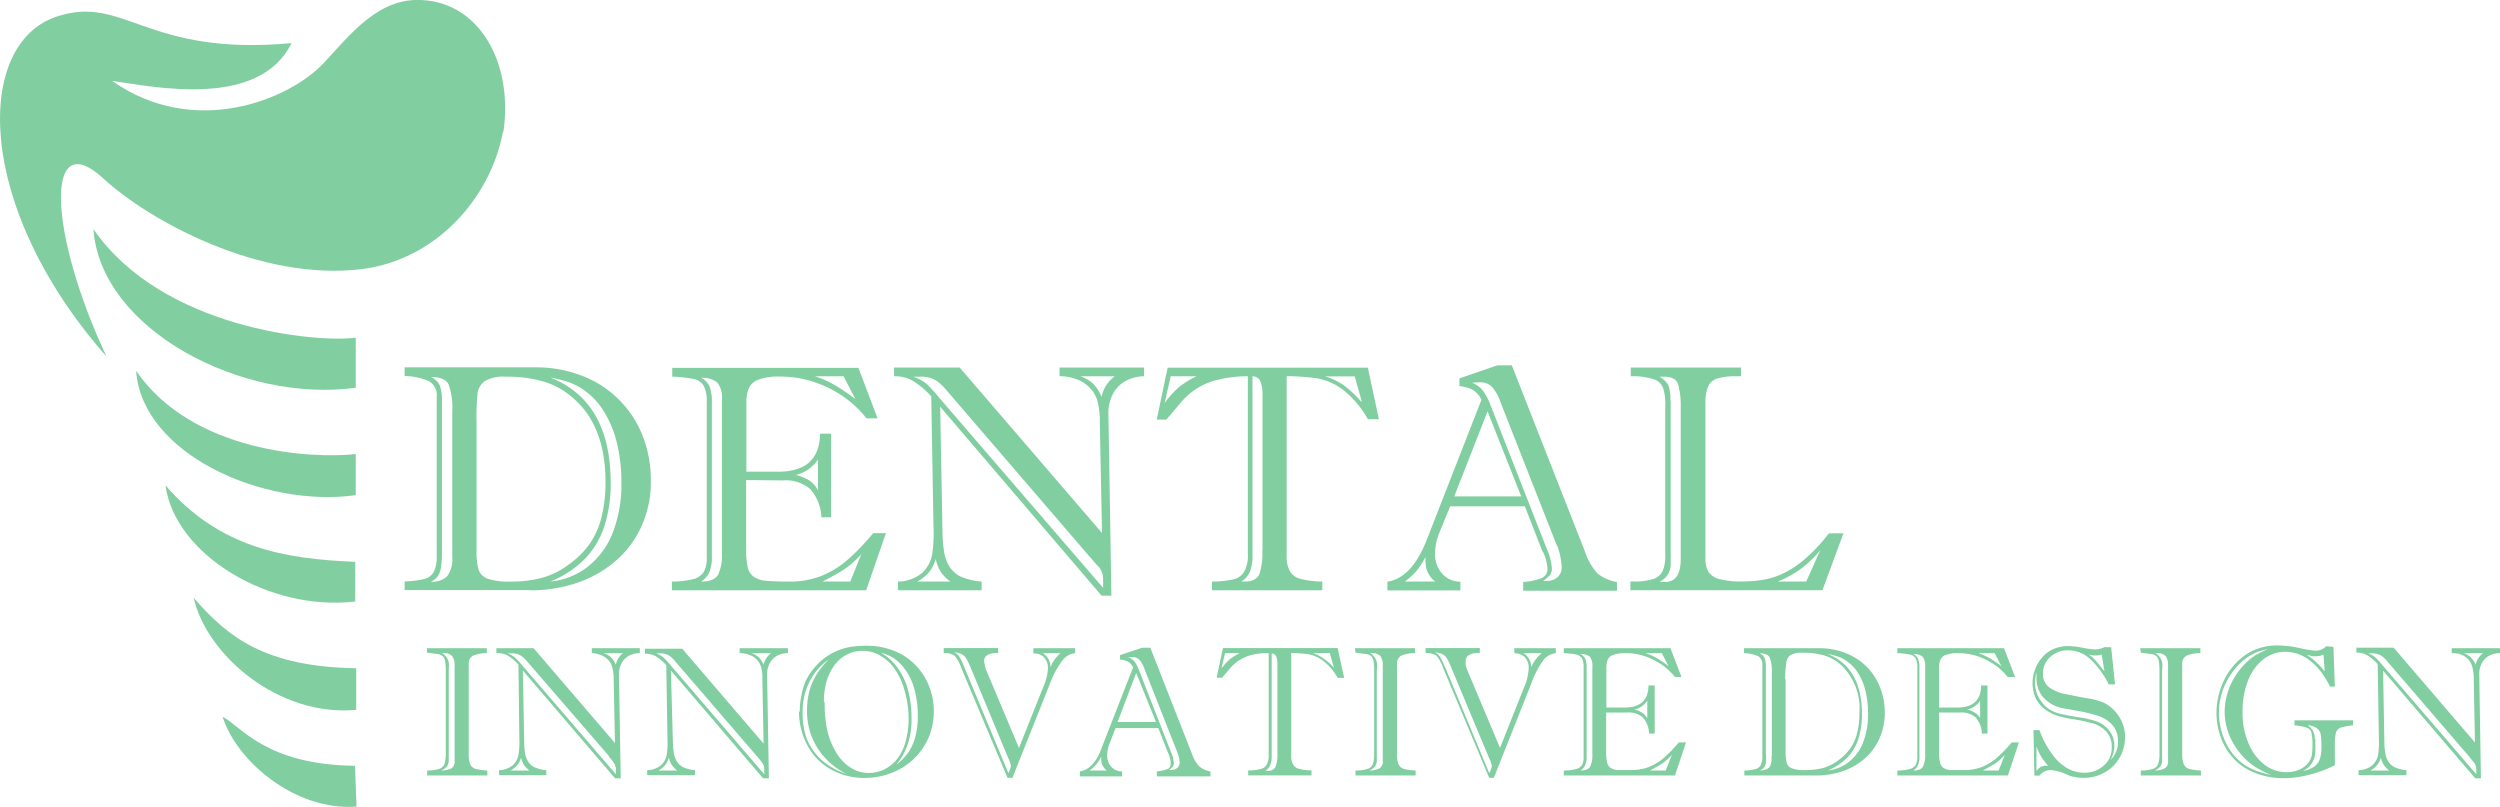<?xml version="1.0" encoding="UTF-8"?> <svg xmlns="http://www.w3.org/2000/svg" viewBox="0 0 226.63 73.15"> <defs> <style>.cls-1,.cls-2{fill:#81cea1;}.cls-1{fill-rule:evenodd;}</style> </defs> <g id="Слой_2" data-name="Слой 2"> <g id="Слой_1-2" data-name="Слой 1"> <path class="cls-1" d="M32.25,44.89V41.16c-3.84.44-14.79-.09-19.91-7.54.52,7.51,11.5,12.43,19.9,11.27"></path> <path class="cls-1" d="M32.2,54.54l0-3.61C25.83,50.67,19.94,49.7,15,44c.86,6.29,9.39,11.44,17.17,10.53"></path> <path class="cls-1" d="M32.29,64.35l0-3.77c-8.21-.14-11.6-2.76-14.74-6.4C18.76,59.44,25.29,65,32.29,64.35"></path> <path class="cls-1" d="M32.32,73.12l-.14-3.7c-8.14-.09-10.32-3.61-12-4.44,1.26,4,6.56,8.57,12.18,8.14"></path> <path class="cls-1" d="M45.6,11.93c-1.19,6.29-6.3,11.65-12.77,12.46C23.58,25.54,13.51,20,9.37,16.18c-5.34-4.91-5,4.89.29,16.15-12-13.61-12-28.41-4.48-30.84,6.12-2,8.05,3.64,21.25,2.42-2.94,5.94-12.31,4-16.27,3.42,7.5,5.28,16.11,1.67,19.17-1.6,2.46-2.63,5-6,9-5.72,5.15.31,8.19,5.67,7.31,11.92"></path> <path class="cls-1" d="M32.25,35.15V30.61c-3.46.48-17.55-.78-23.78-9.84C9.11,29.91,22,36.56,32.25,35.15"></path> <path class="cls-2" d="M49.88,52.72a6.52,6.52,0,0,0,3.29-1.26,7.24,7.24,0,0,0,2.31-3,12,12,0,0,0,.85-4.72,15,15,0,0,0-.41-3.61,9.55,9.55,0,0,0-1.19-2.85,6.31,6.31,0,0,0-1.92-2,5.28,5.28,0,0,0-1.37-.67,14.21,14.21,0,0,0-1.56-.39q5.48,2.16,5.48,9.56a12.52,12.52,0,0,1-.58,3.94,7.8,7.8,0,0,1-1.81,3,9.38,9.38,0,0,1-3.09,2M43.2,38.24V49.79a6.63,6.63,0,0,0,.17,1.81,1.33,1.33,0,0,0,.81.85,5.86,5.86,0,0,0,2.09.27,10.81,10.81,0,0,0,2.79-.32,7,7,0,0,0,2.35-1.12,8.15,8.15,0,0,0,2.06-2,7.36,7.36,0,0,0,1.08-2.49,13,13,0,0,0,.34-3.11q0-5.12-3-7.65a7.07,7.07,0,0,0-2.64-1.45,11.81,11.81,0,0,0-3.4-.43,3.33,3.33,0,0,0-1.9.4,1.62,1.62,0,0,0-.66,1.12A22,22,0,0,0,43.2,38.24ZM41,50.49V37.27a6.33,6.33,0,0,0-.32-2.39c-.21-.47-.75-.7-1.62-.71a1.62,1.62,0,0,1,.81.78,3.89,3.89,0,0,1,.19,1.42V50.13a8,8,0,0,1-.1,1.39,1.8,1.8,0,0,1-.3.76,1.51,1.51,0,0,1-.6.44,1.86,1.86,0,0,0,1.51-.52A2.68,2.68,0,0,0,41,50.49Zm7,3H36.68v-.79a7.88,7.88,0,0,0,1.81-.22,1.33,1.33,0,0,0,.85-.67,3.14,3.14,0,0,0,.25-1.42V36a1.49,1.49,0,0,0-.69-1.44,5.72,5.72,0,0,0-2.22-.47v-.79H48.51a11.46,11.46,0,0,1,4.24.76,9.54,9.54,0,0,1,5.49,5.41A10.89,10.89,0,0,1,59,43.55a9.79,9.79,0,0,1-.78,4A9,9,0,0,1,56,50.68a10.39,10.39,0,0,1-3.5,2.09A12.87,12.87,0,0,1,48,53.51Z"></path> <path class="cls-2" d="M64.53,36.54V50.38a3.65,3.65,0,0,1-.24,1.53,2.09,2.09,0,0,1-.73.81c.79,0,1.3-.21,1.54-.62a4.18,4.18,0,0,0,.34-2V36.28a2.21,2.21,0,0,0-.41-1.6,2.18,2.18,0,0,0-1.47-.43,1.71,1.71,0,0,1,.76.77,4,4,0,0,1,.21,1.52m11.94-2.43H73.88a9.25,9.25,0,0,1,1.9.86,19.81,19.81,0,0,1,1.76,1.2ZM74.15,44.45v-2.8a3.29,3.29,0,0,1-2,1.4,4.57,4.57,0,0,1,1.24.52A2.35,2.35,0,0,1,74.15,44.45Zm2.93,8.27,1-2.49a8.5,8.5,0,0,1-1.53,1.37c-.46.3-1.11.67-2,1.12Zm-9.44-9.2v6.3a6.72,6.72,0,0,0,.15,1.62,1.44,1.44,0,0,0,.56.86,2.26,2.26,0,0,0,1.14.35c.51.05,1.19.07,2.06.07a7.79,7.79,0,0,0,2.82-.48,8.26,8.26,0,0,0,2.37-1.41,20.94,20.94,0,0,0,2.42-2.5h1.15l-1.79,5.18H60.91v-.79a8,8,0,0,0,1.93-.22,1.6,1.6,0,0,0,.95-.64,2.51,2.51,0,0,0,.28-1.28V36.43A3.11,3.11,0,0,0,63.81,35a1.36,1.36,0,0,0-.87-.63,12.28,12.28,0,0,0-2-.23v-.79H77.82l1.73,4.57h-1a9.74,9.74,0,0,0-2-1.9,10.33,10.33,0,0,0-2.67-1.36,9.3,9.3,0,0,0-3.13-.52,5.18,5.18,0,0,0-2,.28,1.48,1.48,0,0,0-.87.78,3.4,3.4,0,0,0-.22,1.31v6.25h2.87c2.52,0,3.78-1.15,3.81-3.45h1v7.58h-.88a4.06,4.06,0,0,0-1-2.54,3.37,3.37,0,0,0-2.47-.8Z"></path> <path class="cls-2" d="M83.16,52.72h3a3.55,3.55,0,0,1-.89-.9,3.94,3.94,0,0,1-.45-1.16,3.2,3.2,0,0,1-.57,1.17,3.62,3.62,0,0,1-1.1.89m15.65-2.23-12.9-15a5.18,5.18,0,0,0-.94-.93,2.6,2.6,0,0,0-1.55-.41h-.65A3.51,3.51,0,0,1,84,34.8a15.56,15.56,0,0,1,1.24,1.37L100,53.29l0-.82a2.19,2.19,0,0,0-.1-.58,2.48,2.48,0,0,0-.27-.48C99.42,51.22,99.17,50.91,98.81,50.49Zm2.25-16.38H97.93a3.19,3.19,0,0,1,1.16.67A3.5,3.5,0,0,1,99.86,36,3,3,0,0,1,101.06,34.11Zm-5,0v-.79h7.66v.79a3.6,3.6,0,0,0-1.68.43,2.86,2.86,0,0,0-1.14,1.17,3.75,3.75,0,0,0-.41,1.83L100.75,54h-.89L85.23,36.87l.21,11.49a12.13,12.13,0,0,0,.17,1.81,3.42,3.42,0,0,0,.52,1.28,2.48,2.48,0,0,0,1.06.86,5.5,5.5,0,0,0,1.8.41v.79H81.4v-.79a3.47,3.47,0,0,0,2.21-.8,3,3,0,0,0,.9-1.71,13.28,13.28,0,0,0,.11-2.57l-.2-11.71a7.85,7.85,0,0,0-1.59-1.36,3.17,3.17,0,0,0-1.6-.46h-.18v-.79H87l12.9,15-.2-10.06a7,7,0,0,0-.24-2A2.86,2.86,0,0,0,98.63,35a3,3,0,0,0-1.16-.66A3.91,3.91,0,0,0,96.05,34.11Z"></path> <path class="cls-2" d="M108.45,34.11h-2.32l-.56,2.43a9.68,9.68,0,0,1,1.27-1.42,8.27,8.27,0,0,1,1.61-1m6,15.77V35.81a3.21,3.21,0,0,0-.19-1.24.8.8,0,0,0-.72-.46V50.38a3.86,3.86,0,0,1-.22,1.41,2,2,0,0,1-.79.93h.31q1,0,1.32-.66A5.93,5.93,0,0,0,114.43,49.88Zm9-13.48-.64-2.29h-2.7a5.83,5.83,0,0,1,1.82.89A11.16,11.16,0,0,1,123.39,36.4Zm-17.6-3.08H124L125,38h-1a8.86,8.86,0,0,0-2.3-2.7,5.52,5.52,0,0,0-2.27-1,21.25,21.25,0,0,0-2.79-.2V50.38a2.73,2.73,0,0,0,.31,1.43,1.53,1.53,0,0,0,1,.68,8.64,8.64,0,0,0,1.92.23v.79h-10v-.79a9.48,9.48,0,0,0,1.91-.19,1.59,1.59,0,0,0,1-.69,3,3,0,0,0,.34-1.63V34.11a11.12,11.12,0,0,0-2.69.31,6.14,6.14,0,0,0-3.2,1.86c-.34.38-.84,1-1.5,1.76h-.87Z"></path> <path class="cls-2" d="M127.38,52.72h2.74a2.16,2.16,0,0,1-.89-1.76,2.83,2.83,0,0,1,0-.47,9.25,9.25,0,0,1-.78,1.22,5.8,5.8,0,0,1-1.1,1m13.78-3.26-5.11-13a4,4,0,0,0-.77-1.38,1.44,1.44,0,0,0-1.1-.41,4,4,0,0,0-.68.05,2.26,2.26,0,0,1,1,.76,5.66,5.66,0,0,1,.67,1.31l5.07,12.95a5.19,5.19,0,0,1,.47,1.79,1,1,0,0,1-.16.6,4.54,4.54,0,0,1-.62.54h.31a1.43,1.43,0,0,0,1-.35,1.17,1.17,0,0,0,.36-.85A6.27,6.27,0,0,0,141.16,49.46ZM131.83,45h6.07l-3.05-7.71Zm8,5-1.6-4.1h-6.77l-1,2.44a5.1,5.1,0,0,0-.37,1.93,2.55,2.55,0,0,0,.61,1.69,2.17,2.17,0,0,0,1.69.77v.79h-6.62v-.79q2.22-.33,3.58-3.82l4.95-12.68a2.32,2.32,0,0,0-.82-.91A3.69,3.69,0,0,0,132.3,35v-.7l3.44-1.18h1.31L143.68,50A5.49,5.49,0,0,0,144.83,52a3.81,3.81,0,0,0,1.75.76v.79h-8.5v-.79a6.15,6.15,0,0,0,1.65-.34.89.89,0,0,0,.55-.89A3.9,3.9,0,0,0,139.86,50Z"></path> <path class="cls-2" d="M161.12,52.72h2.62L165,49.9a10.8,10.8,0,0,1-1.74,1.66,9.66,9.66,0,0,1-2.11,1.16m-9.7-16.41V51a1.89,1.89,0,0,1-.26,1.09,2,2,0,0,1-.77.67l.25,0,.24,0c1,0,1.45-.7,1.45-2.09V37a7.58,7.58,0,0,0-.23-2.15c-.14-.47-.57-.7-1.28-.7h-.43a2,2,0,0,1,.81.74A3.48,3.48,0,0,1,151.42,36.31Zm-3.62-2.2v-.79h10v.79h-.45a5.66,5.66,0,0,0-1.7.2,1.32,1.32,0,0,0-.84.74,3.79,3.79,0,0,0-.24,1.52v14a2.46,2.46,0,0,0,.27,1.26,1.7,1.7,0,0,0,1,.67,7.78,7.78,0,0,0,2.06.21,11.08,11.08,0,0,0,2.07-.18,6.86,6.86,0,0,0,1.87-.66,8.92,8.92,0,0,0,1.92-1.35,15.31,15.31,0,0,0,2-2.17h1.32l-1.9,5.15H147.8v-.79H148a5.65,5.65,0,0,0,1.9-.23,1.43,1.43,0,0,0,.84-.75,3.61,3.61,0,0,0,.22-1.42V36.79a4.77,4.77,0,0,0-.2-1.62,1.32,1.32,0,0,0-.87-.8A6.25,6.25,0,0,0,147.8,34.11Z"></path> <path class="cls-2" d="M40.68,60.7v8.14a1,1,0,0,1-.15.62,1.6,1.6,0,0,1-.51.39,2.09,2.09,0,0,0,.87-.18.7.7,0,0,0,.32-.69V60.3a1.28,1.28,0,0,0-.23-.84,1.09,1.09,0,0,0-.91-.25,1.26,1.26,0,0,1,.62,1.24v.12s0,.08,0,.13m-2-1.94h5.44v.45a3.33,3.33,0,0,0-1.19.2.77.77,0,0,0-.45.74q0,.35,0,.54a1,1,0,0,1,0,.18v7.54a2.32,2.32,0,0,0,.1.77.82.82,0,0,0,.29.41,1.06,1.06,0,0,0,.44.16,6.15,6.15,0,0,0,.86.1v.45H38.72v-.45a3.66,3.66,0,0,0,1.1-.15.81.81,0,0,0,.48-.46,3.39,3.39,0,0,0,.11-1V60.93a5.52,5.52,0,0,0-.06-1,.8.8,0,0,0-.23-.46,1.06,1.06,0,0,0-.47-.19c-.19,0-.5-.07-.93-.11Z"></path> <path class="cls-2" d="M46.24,69.85H48a2,2,0,0,1-.51-.52,2.12,2.12,0,0,1-.25-.66,1.83,1.83,0,0,1-.33.67,2.07,2.07,0,0,1-.63.51m8.95-1.28L47.82,60a3.07,3.07,0,0,0-.55-.53,1.42,1.42,0,0,0-.88-.24H46a2.07,2.07,0,0,1,.71.4,8.05,8.05,0,0,1,.71.78l8.41,9.78c0-.16,0-.31,0-.46a1.16,1.16,0,0,0-.06-.34,1.29,1.29,0,0,0-.15-.27C55.54,69,55.4,68.81,55.19,68.57Zm1.29-9.36h-1.8a1.81,1.81,0,0,1,.67.38,2.11,2.11,0,0,1,.44.67A1.67,1.67,0,0,1,56.48,59.21Zm-2.87,0v-.45H58v.45a2.1,2.1,0,0,0-1,.24,1.68,1.68,0,0,0-.65.67,2.14,2.14,0,0,0-.24,1.05l.16,9.39h-.51l-8.36-9.77.12,6.57a7,7,0,0,0,.09,1,2.08,2.08,0,0,0,.3.73,1.37,1.37,0,0,0,.61.49,3.19,3.19,0,0,0,1,.24v.45H45.24v-.45a2.08,2.08,0,0,0,1.26-.46,1.73,1.73,0,0,0,.51-1A7.15,7.15,0,0,0,47.08,67L47,60.25a4.17,4.17,0,0,0-.91-.78,1.8,1.8,0,0,0-.91-.26H45v-.45h3.37l7.38,8.6-.12-5.76a4.05,4.05,0,0,0-.13-1.12,1.52,1.52,0,0,0-.46-.75,1.71,1.71,0,0,0-.66-.38A2.16,2.16,0,0,0,53.61,59.21Z"></path> <path class="cls-2" d="M59.68,69.85H61.4a2,2,0,0,1-.51-.52,2.37,2.37,0,0,1-.26-.66,2,2,0,0,1-.32.67,2.07,2.07,0,0,1-.63.51m8.95-1.28L61.25,60a2.72,2.72,0,0,0-.54-.53,1.42,1.42,0,0,0-.88-.24h-.37a2.07,2.07,0,0,1,.71.4,8.05,8.05,0,0,1,.71.78l8.4,9.78c0-.16,0-.31,0-.46a.94.94,0,0,0-.05-.34,1.43,1.43,0,0,0-.16-.27C69,69,68.83,68.81,68.63,68.57Zm1.28-9.36H68.12a1.81,1.81,0,0,1,.67.38,2.09,2.09,0,0,1,.43.67A1.75,1.75,0,0,1,69.91,59.21Zm-2.86,0v-.45h4.38v.45a2.06,2.06,0,0,0-1,.24,1.68,1.68,0,0,0-.65.67,2.14,2.14,0,0,0-.24,1.05l.16,9.39h-.52l-8.36-9.77L61,67.36a6.9,6.9,0,0,0,.1,1,1.91,1.91,0,0,0,.3.73,1.4,1.4,0,0,0,.6.49,3.32,3.32,0,0,0,1,.24v.45H58.67v-.45a2,2,0,0,0,1.26-.46,1.68,1.68,0,0,0,.52-1A7.24,7.24,0,0,0,60.51,67l-.11-6.7a4.41,4.41,0,0,0-.91-.78,1.83,1.83,0,0,0-.92-.26h-.1v-.45h3.38l7.37,8.6-.11-5.76A4.05,4.05,0,0,0,69,60.48a1.68,1.68,0,0,0-.46-.75,1.71,1.71,0,0,0-.66-.38A2.2,2.2,0,0,0,67.05,59.21Z"></path> <path class="cls-2" d="M79.73,59.11a4.63,4.63,0,0,1,1.58,1.35,6.11,6.11,0,0,1,1,2.07,10,10,0,0,1,.32,2.64,6.78,6.78,0,0,1-.37,2.37,5.61,5.61,0,0,1-1,1.77,4.79,4.79,0,0,0,1.11-1.14,4.93,4.93,0,0,0,.63-1.46,7.46,7.46,0,0,0,.2-1.84,8.59,8.59,0,0,0-.4-2.7,5.28,5.28,0,0,0-1.18-2,3.45,3.45,0,0,0-1.82-1m-4.27.33a5.67,5.67,0,0,0-2.06,2.13,6,6,0,0,0-.71,2.93A6.58,6.58,0,0,0,73.15,67a5.28,5.28,0,0,0,1.35,1.91,5.93,5.93,0,0,0,2.21,1.23,6.47,6.47,0,0,1-2.55-2.25,6.21,6.21,0,0,1-1-3.51,6.72,6.72,0,0,1,.25-1.87,6,6,0,0,1,.75-1.58A9.63,9.63,0,0,1,75.46,59.44Zm-.77,4.18A11.3,11.3,0,0,0,75,66.24a6.83,6.83,0,0,0,.85,2.05,4,4,0,0,0,1.29,1.32,3,3,0,0,0,1.62.46,3.23,3.23,0,0,0,1.4-.32,3.33,3.33,0,0,0,1.16-.94,4.55,4.55,0,0,0,.77-1.56,7.75,7.75,0,0,0,.28-2.16A9.38,9.38,0,0,0,82,62.6a6.19,6.19,0,0,0-.88-1.94,4.05,4.05,0,0,0-1.32-1.23A3.25,3.25,0,0,0,78.19,59a3,3,0,0,0-1.4.33,3.15,3.15,0,0,0-1.12.94,4.65,4.65,0,0,0-.73,1.46A6.57,6.57,0,0,0,74.69,63.62Zm-2.26.86a6.91,6.91,0,0,1,.13-1.39A6.2,6.2,0,0,1,73,61.83a5.32,5.32,0,0,1,.68-1.12,6.63,6.63,0,0,1,.9-.93,5.49,5.49,0,0,1,1.15-.71A5.58,5.58,0,0,1,77,58.66a9.31,9.31,0,0,1,1.53-.12,6.61,6.61,0,0,1,2.52.46A5.53,5.53,0,0,1,83,60.3a5.68,5.68,0,0,1,1.22,1.9,6,6,0,0,1,.43,2.27,6.1,6.1,0,0,1-.47,2.39,5.78,5.78,0,0,1-1.34,1.93,6,6,0,0,1-2,1.27,6.67,6.67,0,0,1-2.51.46A6.15,6.15,0,0,1,76,70.07a5.55,5.55,0,0,1-1.89-1.24,5.78,5.78,0,0,1-1.22-1.92A6.68,6.68,0,0,1,72.43,64.48Z"></path> <path class="cls-2" d="M87.41,60.47l4,9.61a1.67,1.67,0,0,0,.23-.63,2.22,2.22,0,0,0-.23-.7L88,60.54a7.31,7.31,0,0,0-.39-.82,1.1,1.1,0,0,0-.42-.41,1.76,1.76,0,0,0-.71-.17,1,1,0,0,1,.49.4,6,6,0,0,1,.44.93m8.73-1.26H94.53a1.47,1.47,0,0,1,.7,1.29A3,3,0,0,1,96.14,59.21Zm-2.45-.45h3.77v.45a1.66,1.66,0,0,0-1.19.72A8.15,8.15,0,0,0,95.17,62l-3.39,8.51h-.45l-4.18-9.94a3.45,3.45,0,0,0-.6-1.12,1.62,1.62,0,0,0-1-.25v-.45h4.93v.45h-.14a1.49,1.49,0,0,0-.84.19.64.64,0,0,0-.3.55,1.86,1.86,0,0,1,.06.27,2.22,2.22,0,0,0,.11.46l3,7.13,2.15-5.39A5.17,5.17,0,0,0,95,60.6a1.44,1.44,0,0,0-.34-1,1.23,1.23,0,0,0-1-.36Z"></path> <path class="cls-2" d="M98.77,69.85h1.57a1.23,1.23,0,0,1-.51-1,2.1,2.1,0,0,1,0-.27,4,4,0,0,1-.44.7,3.3,3.3,0,0,1-.63.58M106.65,68l-2.92-7.4a2.32,2.32,0,0,0-.44-.79.85.85,0,0,0-.63-.24,2,2,0,0,0-.39,0,1.37,1.37,0,0,1,.6.43,3.71,3.71,0,0,1,.38.75l2.89,7.4a3,3,0,0,1,.27,1,.53.53,0,0,1-.09.34,3.4,3.4,0,0,1-.35.31h.17a.85.85,0,0,0,.6-.2.66.66,0,0,0,.2-.49A3.57,3.57,0,0,0,106.65,68Zm-5.34-2.55h3.48L103,61Zm4.6,2.86L105,66h-3.87l-.54,1.39a2.77,2.77,0,0,0-.22,1.1,1.48,1.48,0,0,0,.35,1,1.31,1.31,0,0,0,1,.44v.45H97.89v-.45c.85-.13,1.53-.85,2-2.19l2.83-7.25a1.24,1.24,0,0,0-.47-.51,1.85,1.85,0,0,0-.72-.19v-.4l2-.67h.75l3.79,9.66a3,3,0,0,0,.66,1.11,2.17,2.17,0,0,0,1,.44v.45h-4.86v-.45a3.75,3.75,0,0,0,.94-.2.49.49,0,0,0,.31-.5A2.16,2.16,0,0,0,105.91,68.29Z"></path> <path class="cls-2" d="M112.38,59.21h-1.33l-.32,1.39a5.94,5.94,0,0,1,.73-.82,5.83,5.83,0,0,1,.92-.57m3.42,9v-8a1.81,1.81,0,0,0-.11-.71.45.45,0,0,0-.41-.26v9.3a2,2,0,0,1-.13.81,1.18,1.18,0,0,1-.45.53h.18a.74.74,0,0,0,.76-.38A3.61,3.61,0,0,0,115.8,68.22Zm5.12-7.7-.37-1.31H119a3.26,3.26,0,0,1,1,.51A5.66,5.66,0,0,1,120.92,60.52Zm-10.06-1.76h10.4l.59,2.7h-.59a5,5,0,0,0-1.32-1.55,3.33,3.33,0,0,0-1.29-.59,12.63,12.63,0,0,0-1.6-.11v9.3a1.53,1.53,0,0,0,.18.82.87.87,0,0,0,.56.39,5.41,5.41,0,0,0,1.1.13v.45h-5.74v-.45a5.38,5.38,0,0,0,1.09-.11.9.9,0,0,0,.58-.39,1.76,1.76,0,0,0,.19-.94v-9.2a6.36,6.36,0,0,0-1.54.17,3.93,3.93,0,0,0-1.09.46,3.54,3.54,0,0,0-.74.61c-.19.21-.48.55-.85,1h-.5Z"></path> <path class="cls-2" d="M124.81,60.7v8.14a1,1,0,0,1-.15.62,1.44,1.44,0,0,1-.5.39,2,2,0,0,0,.86-.18.69.69,0,0,0,.33-.69V60.3a1.33,1.33,0,0,0-.23-.84,1.11,1.11,0,0,0-.91-.25,1.28,1.28,0,0,1,.62,1.24.41.41,0,0,1,0,.12.62.62,0,0,1,0,.13m-2-1.94h5.45v.45a3.28,3.28,0,0,0-1.19.2.77.77,0,0,0-.45.74c0,.23,0,.41,0,.54s0,.19,0,.18v7.54a2.32,2.32,0,0,0,.1.77.76.76,0,0,0,.29.41,1.06,1.06,0,0,0,.43.16,6.57,6.57,0,0,0,.87.1v.45h-5.45v-.45a3.61,3.61,0,0,0,1.1-.15.76.76,0,0,0,.48-.46,3.08,3.08,0,0,0,.11-1V60.93a4.66,4.66,0,0,0-.06-1,.75.75,0,0,0-.23-.46,1,1,0,0,0-.46-.19c-.19,0-.51-.07-.94-.11Z"></path> <path class="cls-2" d="M131,60.47l4,9.61a1.57,1.57,0,0,0,.24-.63,2.07,2.07,0,0,0-.24-.7l-3.43-8.21a6,6,0,0,0-.38-.82,1.1,1.1,0,0,0-.42-.41,1.8,1.8,0,0,0-.71-.17,1,1,0,0,1,.48.4,5.17,5.17,0,0,1,.44.93m8.73-1.26h-1.61a1.47,1.47,0,0,1,.71,1.29A3.08,3.08,0,0,1,139.77,59.21Zm-2.44-.45h3.77v.45a1.65,1.65,0,0,0-1.19.72A8.13,8.13,0,0,0,138.8,62l-3.38,8.51H135l-4.17-9.94a3.45,3.45,0,0,0-.6-1.12,1.62,1.62,0,0,0-1-.25v-.45h4.92v.45H134a1.55,1.55,0,0,0-.85.19.65.65,0,0,0-.29.55,1.51,1.51,0,0,1,0,.27,2.92,2.92,0,0,0,.12.46l3,7.13,2.14-5.39a5,5,0,0,0,.46-1.82,1.44,1.44,0,0,0-.34-1,1.24,1.24,0,0,0-.95-.36Z"></path> <path class="cls-2" d="M143.83,60.6v7.91a1.91,1.91,0,0,1-.14.87,1.23,1.23,0,0,1-.41.47c.45,0,.74-.12.87-.36a2.26,2.26,0,0,0,.2-1.12V60.45a1.34,1.34,0,0,0-.23-.92,1.27,1.27,0,0,0-.84-.24,1,1,0,0,1,.43.44,2.3,2.3,0,0,1,.12.87m6.82-1.39h-1.48a5.5,5.5,0,0,1,1.09.49,11.45,11.45,0,0,1,1,.69Zm-1.32,5.91v-1.6a1.88,1.88,0,0,1-1.16.8,2.37,2.37,0,0,1,.71.3A1.47,1.47,0,0,1,149.33,65.12ZM151,69.85l.56-1.42a5.72,5.72,0,0,1-.87.78c-.27.17-.64.38-1.12.64Zm-5.4-5.26v3.6a3.72,3.72,0,0,0,.09.93.81.81,0,0,0,.31.49,1.36,1.36,0,0,0,.66.2c.29,0,.68,0,1.17,0a4.59,4.59,0,0,0,1.62-.27,5,5,0,0,0,1.35-.81,12.81,12.81,0,0,0,1.39-1.43h.65l-1,3H141.76v-.45a4.31,4.31,0,0,0,1.11-.13.9.9,0,0,0,.54-.36,1.51,1.51,0,0,0,.15-.74V60.53a1.88,1.88,0,0,0-.14-.83.8.8,0,0,0-.5-.36,6.8,6.8,0,0,0-1.16-.13v-.45h9.67l1,2.61h-.59a5.77,5.77,0,0,0-1.16-1.09,6.48,6.48,0,0,0-1.53-.78,5.55,5.55,0,0,0-1.79-.29,3,3,0,0,0-1.12.16.85.85,0,0,0-.5.44,2,2,0,0,0-.12.76v3.57h1.64c1.44,0,2.16-.66,2.18-2H150V66.5h-.51a2.26,2.26,0,0,0-.56-1.46,1.94,1.94,0,0,0-1.41-.45Z"></path> <path class="cls-2" d="M165.65,69.85a3.71,3.71,0,0,0,1.88-.72,4.17,4.17,0,0,0,1.33-1.74,6.89,6.89,0,0,0,.48-2.7,8.78,8.78,0,0,0-.23-2.06,5.48,5.48,0,0,0-.68-1.63,3.68,3.68,0,0,0-1.1-1.12,2.81,2.81,0,0,0-.78-.38,6.94,6.94,0,0,0-.9-.23q3.14,1.24,3.14,5.47a7.1,7.1,0,0,1-.33,2.25,4.33,4.33,0,0,1-1,1.69,5.36,5.36,0,0,1-1.77,1.17m-3.82-8.28v6.6a4.18,4.18,0,0,0,.1,1,.79.79,0,0,0,.47.48,3.12,3.12,0,0,0,1.19.16,6.47,6.47,0,0,0,1.6-.18,4.06,4.06,0,0,0,1.34-.65,4.83,4.83,0,0,0,1.18-1.16,4.4,4.4,0,0,0,.62-1.43,7.48,7.48,0,0,0,.19-1.78,5.42,5.42,0,0,0-1.71-4.37,4.07,4.07,0,0,0-1.51-.83,7,7,0,0,0-1.94-.24,2,2,0,0,0-1.09.22.92.92,0,0,0-.37.65A10.1,10.1,0,0,0,161.83,61.57Zm-1.25,7V61a3.63,3.63,0,0,0-.18-1.37c-.12-.27-.43-.4-.93-.41a.91.91,0,0,1,.46.45,2.3,2.3,0,0,1,.11.81v7.87a5.2,5.2,0,0,1,0,.79,1.06,1.06,0,0,1-.18.44.94.94,0,0,1-.34.25,1.05,1.05,0,0,0,.86-.3A1.5,1.5,0,0,0,160.58,68.57Zm4,1.73h-6.49v-.45a4.48,4.48,0,0,0,1-.13.74.74,0,0,0,.49-.38,1.76,1.76,0,0,0,.14-.81V60.3a.84.84,0,0,0-.39-.82,3.35,3.35,0,0,0-1.27-.27v-.45h6.76a6.51,6.51,0,0,1,2.42.43,5.64,5.64,0,0,1,1.91,1.22,5.53,5.53,0,0,1,1.23,1.87,6.19,6.19,0,0,1,.44,2.33,5.66,5.66,0,0,1-.45,2.26,5.24,5.24,0,0,1-1.28,1.81,5.9,5.9,0,0,1-2,1.2A7.48,7.48,0,0,1,164.6,70.3Z"></path> <path class="cls-2" d="M174,60.6v7.91a1.91,1.91,0,0,1-.14.87,1.15,1.15,0,0,1-.41.47c.45,0,.74-.12.87-.36a2.26,2.26,0,0,0,.2-1.12V60.45a1.34,1.34,0,0,0-.23-.92,1.27,1.27,0,0,0-.84-.24,1,1,0,0,1,.43.44,2.3,2.3,0,0,1,.12.87m6.82-1.39h-1.48a5.5,5.5,0,0,1,1.09.49,11.45,11.45,0,0,1,1,.69Zm-1.32,5.91v-1.6a1.88,1.88,0,0,1-1.16.8,2.37,2.37,0,0,1,.71.3A1.47,1.47,0,0,1,179.53,65.12Zm1.68,4.73.56-1.42a5.72,5.72,0,0,1-.87.78c-.27.17-.64.38-1.12.64Zm-5.4-5.26v3.6a3.72,3.72,0,0,0,.09.93.81.81,0,0,0,.31.49,1.36,1.36,0,0,0,.66.2c.29,0,.68,0,1.17,0a4.55,4.55,0,0,0,1.62-.27,5,5,0,0,0,1.35-.81,12.81,12.81,0,0,0,1.39-1.43h.65l-1,3H172v-.45a4.31,4.31,0,0,0,1.11-.13.9.9,0,0,0,.54-.36,1.51,1.51,0,0,0,.16-.74V60.53a1.72,1.72,0,0,0-.15-.83.77.77,0,0,0-.5-.36,6.8,6.8,0,0,0-1.16-.13v-.45h9.67l1,2.61H182a5.77,5.77,0,0,0-1.16-1.09,6.29,6.29,0,0,0-1.53-.78,5.55,5.55,0,0,0-1.79-.29,3,3,0,0,0-1.12.16.85.85,0,0,0-.5.44,2,2,0,0,0-.12.76v3.57h1.64c1.44,0,2.16-.66,2.18-2h.57V66.5h-.51a2.26,2.26,0,0,0-.56-1.46,1.94,1.94,0,0,0-1.41-.45Z"></path> <path class="cls-2" d="M184.61,60.92a4.87,4.87,0,0,0-.13,1,2.93,2.93,0,0,0,.14.87,3.1,3.1,0,0,0,.44.82,2.78,2.78,0,0,0,.64.64,3.19,3.19,0,0,0,1.07.46c.39.09.95.2,1.7.32a8.85,8.85,0,0,1,1.54.35,2.59,2.59,0,0,1,1.22.88,2.25,2.25,0,0,1,.44,1.38,2.8,2.8,0,0,1-.34,1.25,2.28,2.28,0,0,0,.67-1.63,2.21,2.21,0,0,0-.49-1.52,3,3,0,0,0-1.23-.82,13.58,13.58,0,0,0-2-.49l-1.3-.23a3.23,3.23,0,0,1-1.77-1,2.65,2.65,0,0,1-.6-1.72v-.52m0,6.75v2.19a1.25,1.25,0,0,1,.44-.41,1.48,1.48,0,0,1,.62-.07l-.39-.47a3.24,3.24,0,0,1-.29-.45A5.36,5.36,0,0,1,184.61,67.67Zm6.17-6.82-.26-1.56a1.81,1.81,0,0,1-.55.09,2.51,2.51,0,0,1-.63-.09,3.29,3.29,0,0,1,.57.48,6.27,6.27,0,0,1,.51.63A5.45,5.45,0,0,0,190.78,60.85Zm-6.44,5.3h.54A8.3,8.3,0,0,0,186,68.32a4.46,4.46,0,0,0,1.38,1.31,3.16,3.16,0,0,0,1.57.42,2.55,2.55,0,0,0,1.75-.64,2.08,2.08,0,0,0,.73-1.63,2,2,0,0,0-.49-1.46,2.62,2.62,0,0,0-1.15-.72,13.57,13.57,0,0,0-1.77-.39,9.8,9.8,0,0,1-1.55-.34,3.72,3.72,0,0,1-1.21-.67,2.74,2.74,0,0,1-.76-1,3.44,3.44,0,0,1,0-2.55,3.39,3.39,0,0,1,.65-1.08,2.89,2.89,0,0,1,1-.73,3.24,3.24,0,0,1,1.34-.27,7.09,7.09,0,0,1,1.31.15,6.59,6.59,0,0,0,1.13.15,1.85,1.85,0,0,0,.83-.2h.62l.35,3.37h-.57a8.15,8.15,0,0,0-1.68-2.3,3,3,0,0,0-2.07-.79,2.27,2.27,0,0,0-1.09.28,2.19,2.19,0,0,0-.82.75,2,2,0,0,0-.3,1.07,1.49,1.49,0,0,0,.55,1.25,3.86,3.86,0,0,0,1.65.65c.73.15,1.38.28,2,.38a5.52,5.52,0,0,1,1.37.4A3.5,3.5,0,0,1,192.12,65a3.29,3.29,0,0,1,.52,1.83,3.68,3.68,0,0,1-.48,1.83A3.54,3.54,0,0,1,190.83,70a3.68,3.68,0,0,1-1.92.51,3.32,3.32,0,0,1-.89-.09c-.21,0-.55-.17-1-.35a3.9,3.9,0,0,0-1.13-.26,1.25,1.25,0,0,0-1,.5h-.47Z"></path> <path class="cls-2" d="M196,60.7v8.14a1,1,0,0,1-.15.62,1.55,1.55,0,0,1-.5.39,2.07,2.07,0,0,0,.86-.18.69.69,0,0,0,.33-.69V60.3a1.33,1.33,0,0,0-.23-.84,1.12,1.12,0,0,0-.91-.25,1.28,1.28,0,0,1,.62,1.24s0,.09,0,.12,0,.08,0,.13m-2-1.94h5.45v.45a3.24,3.24,0,0,0-1.19.2.78.78,0,0,0-.46.74q0,.35,0,.54a1,1,0,0,1,0,.18v7.54a2.29,2.29,0,0,0,.11.77.72.72,0,0,0,.29.41,1,1,0,0,0,.43.16,6.15,6.15,0,0,0,.87.1v.45h-5.45v-.45a3.66,3.66,0,0,0,1.1-.15.76.76,0,0,0,.48-.46,3.08,3.08,0,0,0,.11-1V60.93a5.52,5.52,0,0,0-.06-1,.8.8,0,0,0-.23-.46,1,1,0,0,0-.47-.19c-.19,0-.5-.07-.93-.11Z"></path> <path class="cls-2" d="M205.82,70.24a13.06,13.06,0,0,1-1.37-.71,5.79,5.79,0,0,1-1.16-1,6.26,6.26,0,0,1-1.2-1.89,5.71,5.71,0,0,1-.42-2.11,6.11,6.11,0,0,1,.54-2.46A6.68,6.68,0,0,1,203.69,60a5,5,0,0,1,.88-.66c.28-.16.61-.32,1-.49a6,6,0,0,0-.93.25,4.7,4.7,0,0,0-1.34.82,6,6,0,0,0-1.13,1.3,6.65,6.65,0,0,0-.76,1.62,6.15,6.15,0,0,0-.26,1.76,6.22,6.22,0,0,0,.43,2.27,5.54,5.54,0,0,0,1.19,1.88,4.81,4.81,0,0,0,.95.74,5.42,5.42,0,0,0,1,.45c.3.1.7.21,1.17.33m4-3.26v1.08a2.15,2.15,0,0,1-.26,1,2.06,2.06,0,0,1-.85.8,2.67,2.67,0,0,0,1-.39,1.46,1.46,0,0,0,.51-.67,3.16,3.16,0,0,0,.15-1.07,7.92,7.92,0,0,0-.06-1.16A.89.89,0,0,0,210,66a1.63,1.63,0,0,0-.8-.26,1.88,1.88,0,0,1,.46.48A1.43,1.43,0,0,1,209.83,67Zm.85-6.18-.11-1.49a1.72,1.72,0,0,1-.61.15l-.32,0a2.46,2.46,0,0,1-.33-.07l-.26-.06A6.55,6.55,0,0,1,210.68,60.8Zm.79-2.19.13,3.6h-.44a7.83,7.83,0,0,0-.85-1.38,5.41,5.41,0,0,0-1-1,3.81,3.81,0,0,0-1.06-.58,3.76,3.76,0,0,0-1.16-.19,3.19,3.19,0,0,0-2,.7,4.51,4.51,0,0,0-1.37,1.93,7.6,7.6,0,0,0-.49,2.83,7,7,0,0,0,.54,2.83,4.71,4.71,0,0,0,1.45,1.94,3.25,3.25,0,0,0,2,.68,2.93,2.93,0,0,0,1.18-.24,2.08,2.08,0,0,0,.82-.64,1.63,1.63,0,0,0,.29-.66,5.22,5.22,0,0,0,.06-.87,5.07,5.07,0,0,0-.09-1.16.62.62,0,0,0-.41-.46,4.34,4.34,0,0,0-1.13-.21v-.46h5.31v.46a4.26,4.26,0,0,0-1.12.2.71.71,0,0,0-.43.45,4.31,4.31,0,0,0-.1,1.13v1.82a9.15,9.15,0,0,1-1.46.62,11.12,11.12,0,0,1-1.58.41,8.53,8.53,0,0,1-1.58.15,6.85,6.85,0,0,1-2.58-.46,5.26,5.26,0,0,1-1.94-1.28,5.47,5.47,0,0,1-1.18-1.91,6.37,6.37,0,0,1-.41-2.26,6.54,6.54,0,0,1,.4-2.27,5.9,5.9,0,0,1,1.14-2A5.43,5.43,0,0,1,204.19,59a5.33,5.33,0,0,1,2.3-.49,10,10,0,0,1,1.95.23,9.33,9.33,0,0,0,1.37.24,1.26,1.26,0,0,0,1.06-.4Z"></path> <path class="cls-2" d="M214.88,69.85h1.72a2,2,0,0,1-.51-.52,2.1,2.1,0,0,1-.26-.66,1.83,1.83,0,0,1-.33.67,1.91,1.91,0,0,1-.62.51m8.94-1.28L216.45,60a2.72,2.72,0,0,0-.54-.53,1.45,1.45,0,0,0-.89-.24h-.37a1.89,1.89,0,0,1,.71.4,6.92,6.92,0,0,1,.71.78l8.41,9.78c0-.16,0-.31,0-.46a1.16,1.16,0,0,0-.06-.34,1,1,0,0,0-.15-.27C224.17,69,224,68.81,223.82,68.57Zm1.29-9.36h-1.79a1.76,1.76,0,0,1,.66.38,2,2,0,0,1,.44.67A1.75,1.75,0,0,1,225.11,59.21Zm-2.86,0v-.45h4.38v.45a2.14,2.14,0,0,0-1,.24,1.75,1.75,0,0,0-.65.67,2.14,2.14,0,0,0-.23,1.05l.15,9.39h-.51l-8.36-9.77.12,6.57a5.79,5.79,0,0,0,.1,1,1.9,1.9,0,0,0,.29.73,1.43,1.43,0,0,0,.61.49,3.32,3.32,0,0,0,1,.24v.45h-4.34v-.45a2,2,0,0,0,1.26-.46,1.68,1.68,0,0,0,.52-1,8.05,8.05,0,0,0,.06-1.46l-.11-6.7a4.41,4.41,0,0,0-.91-.78,1.83,1.83,0,0,0-.92-.26h-.1v-.45h3.38l7.37,8.6-.11-5.76a4,4,0,0,0-.14-1.12,1.58,1.58,0,0,0-.45-.75,1.79,1.79,0,0,0-.66-.38A2.23,2.23,0,0,0,222.25,59.21Z"></path> </g> </g> </svg> 